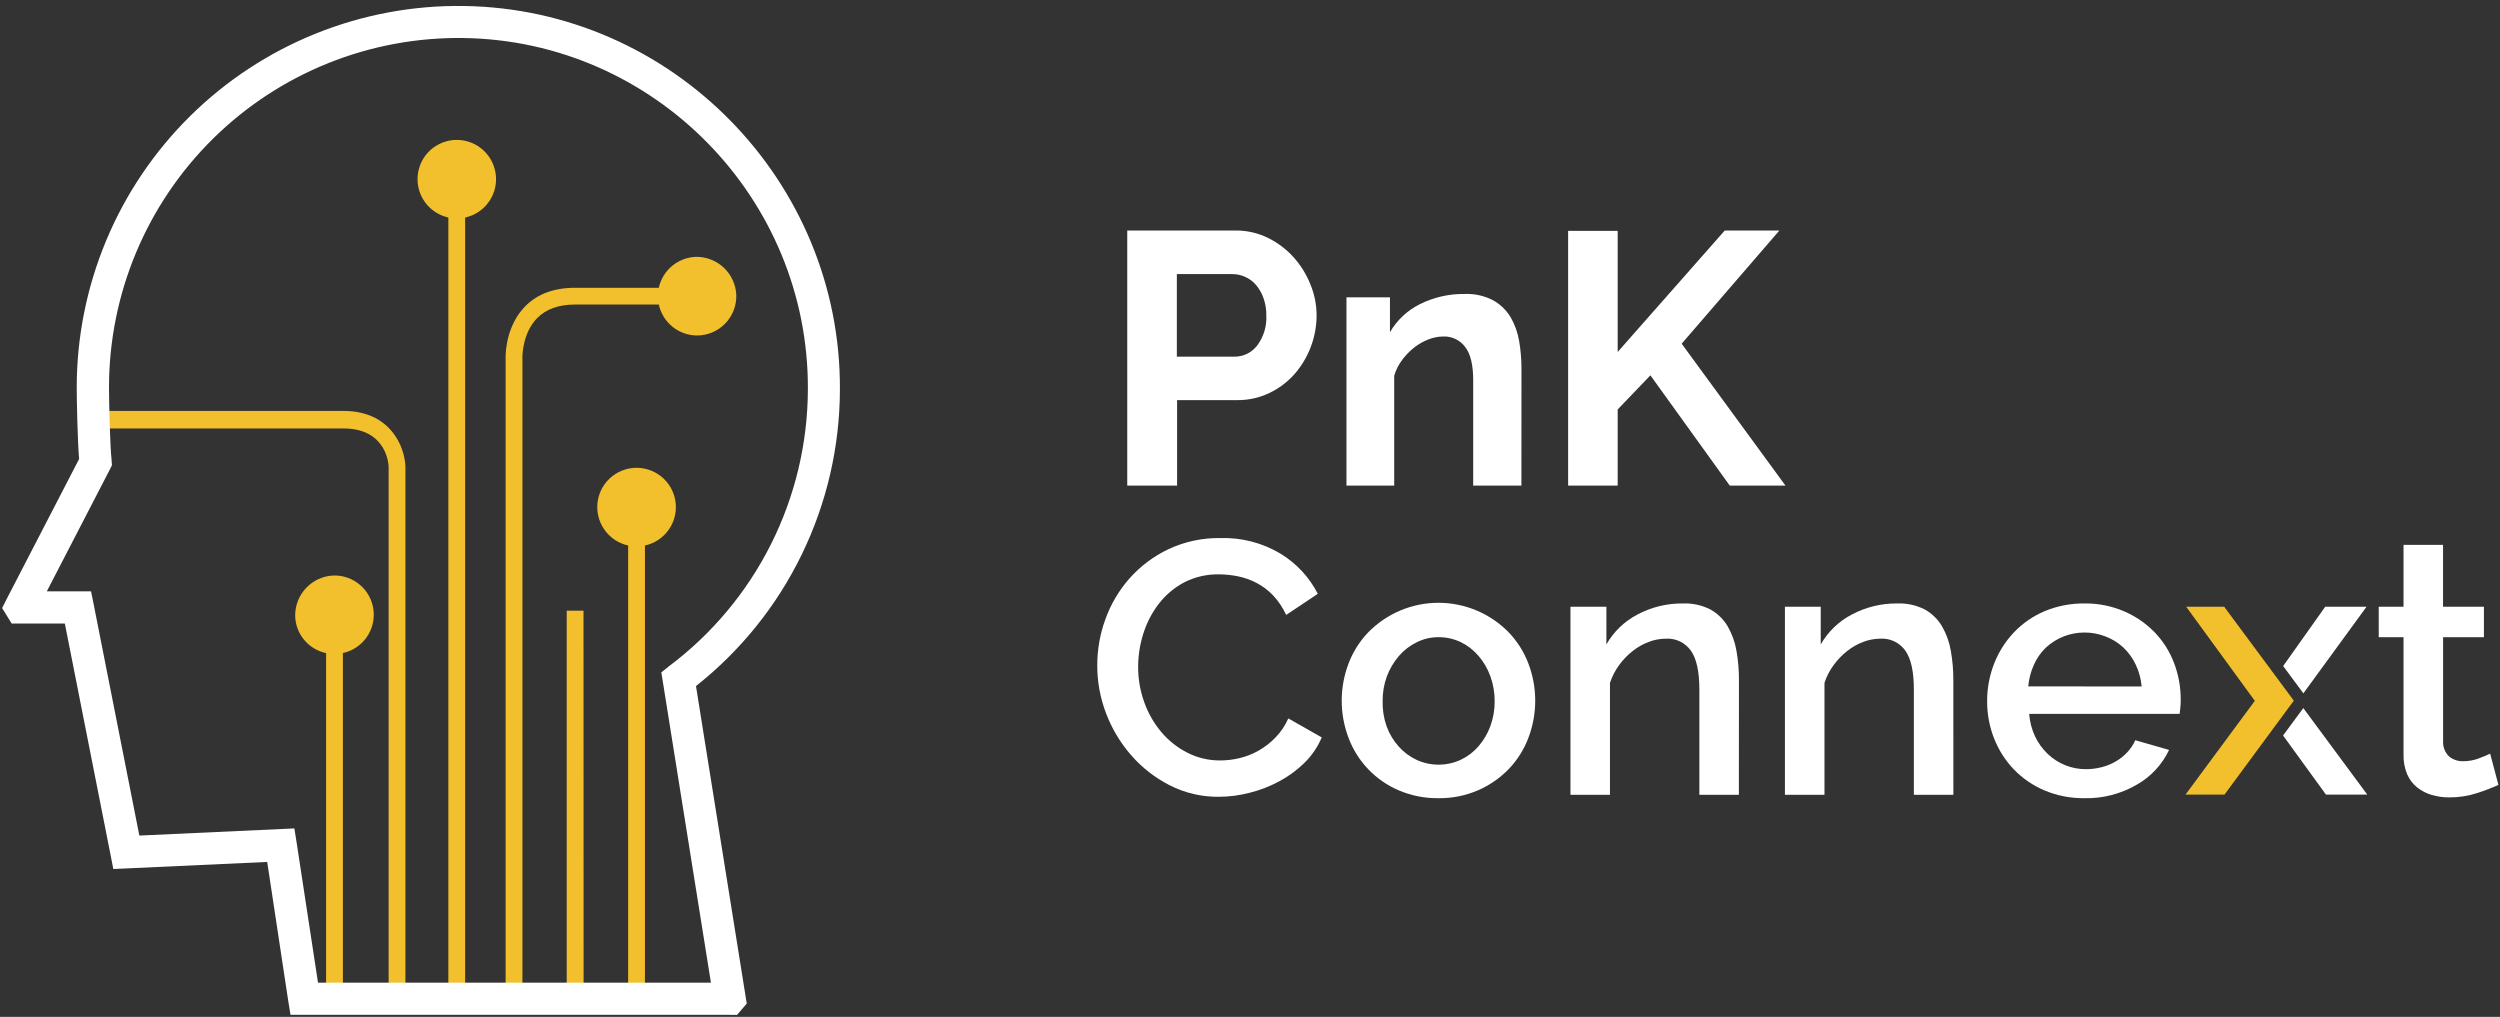 <svg width="622" height="253" viewBox="0 0 622 253" fill="none" xmlns="http://www.w3.org/2000/svg">
<rect x="0" y="0" width="622" height="253" fill="#333333" stroke="none"/>
<g clip-path="url(#clip0)">
<path d="M84.31 161.6V248.49H82.13V161.6C80.044 161.349 78.119 160.354 76.707 158.798C75.294 157.243 74.49 155.231 74.44 153.13C74.406 150.824 75.272 148.595 76.852 146.915C78.433 145.235 80.606 144.237 82.91 144.13C85.153 144.068 87.335 144.869 89.005 146.367C90.675 147.866 91.706 149.949 91.886 152.186C92.066 154.423 91.38 156.643 89.97 158.39C88.56 160.136 86.534 161.274 84.31 161.57V161.6Z" fill="#F2C02D"/>
<path d="M85.31 249.49H81.13V162.49C78.984 162.04 77.055 160.875 75.658 159.185C74.261 157.496 73.479 155.382 73.44 153.19C73.421 150.63 74.391 148.161 76.148 146.298C77.905 144.435 80.313 143.322 82.87 143.19C85.308 143.099 87.691 143.924 89.551 145.503C91.41 147.081 92.611 149.299 92.918 151.719C93.224 154.139 92.612 156.586 91.204 158.578C89.796 160.569 87.694 161.962 85.31 162.48V249.49ZM83.13 247.49H83.31V160.74L84.18 160.63C86.152 160.37 87.949 159.362 89.2 157.815C90.45 156.268 91.059 154.299 90.899 152.316C90.74 150.333 89.826 148.487 88.344 147.159C86.863 145.831 84.928 145.123 82.94 145.18C80.908 145.283 78.994 146.166 77.597 147.646C76.2 149.125 75.427 151.086 75.44 153.12C75.476 154.984 76.185 156.771 77.437 158.152C78.689 159.533 80.399 160.413 82.25 160.63L83.13 160.74V247.49Z" fill="#F2C02D"/>
<path d="M132.91 78.471C128.91 82.571 128.96 88.761 128.98 88.851V248.491H126.8V88.741C126.8 87.741 126.99 81.421 131.34 76.961C134.16 74.071 138.11 72.601 143.06 72.601H164.75C165.005 70.508 166.005 68.577 167.569 67.163C169.132 65.749 171.152 64.945 173.26 64.901C175.559 64.885 177.775 65.763 179.441 67.348C181.106 68.934 182.092 71.103 182.19 73.401C182.293 75.671 181.508 77.893 180.002 79.596C178.496 81.298 176.386 82.347 174.119 82.521C171.853 82.696 169.608 81.981 167.859 80.529C166.11 79.076 164.995 77.001 164.75 74.741H143.06C138.72 74.741 135.31 76.021 132.91 78.471Z" fill="#F2C02D"/>
<path d="M130 249.49H125.8V88.74C125.8 87.481 126.04 80.971 130.62 76.26C133.62 73.171 137.83 71.6 143.06 71.6H163.91C164.381 69.459 165.556 67.537 167.247 66.141C168.938 64.746 171.048 63.957 173.24 63.901C175.8 63.89 178.265 64.87 180.119 66.635C181.974 68.4 183.074 70.813 183.19 73.371C183.232 74.68 183.01 75.985 182.538 77.207C182.065 78.43 181.353 79.545 180.442 80.487C179.53 81.429 178.439 82.178 177.233 82.691C176.027 83.203 174.731 83.469 173.42 83.471C171.196 83.46 169.041 82.691 167.312 81.291C165.583 79.892 164.383 77.944 163.91 75.77H143.06C139.01 75.77 135.83 76.91 133.62 79.171C130.11 82.76 129.98 88.171 129.98 88.751V249.49H130ZM127.82 247.49H128V88.85C127.94 87.621 128.33 81.74 132.21 77.77C134.81 75.121 138.47 73.77 143.08 73.77H165.65L165.76 74.641C165.991 76.518 166.898 78.247 168.312 79.504C169.725 80.761 171.548 81.46 173.44 81.471C174.479 81.468 175.508 81.258 176.464 80.852C177.421 80.447 178.287 79.853 179.011 79.108C179.735 78.362 180.303 77.48 180.68 76.511C181.058 75.543 181.238 74.509 181.21 73.471C181.118 71.459 180.262 69.558 178.816 68.157C177.37 66.755 175.444 65.959 173.43 65.93H173.3C171.435 65.978 169.65 66.692 168.266 67.943C166.883 69.194 165.994 70.9 165.76 72.751L165.65 73.63H143.06C138.39 73.63 134.69 74.99 132.06 77.691C127.93 81.921 127.81 88.081 127.81 88.77L127.82 247.49Z" fill="#F2C02D"/>
<path d="M114.73 248.49H112.55V53.24C113.263 53.442 114.017 53.442 114.73 53.24V248.49Z" fill="#F2C02D"/>
<path d="M115.73 249.49H111.55V52.07L113.04 52.31C113.436 52.391 113.844 52.391 114.24 52.31L115.73 52.07V249.49ZM113.55 247.49H113.73V54.39H113.55V247.49Z" fill="#F2C02D"/>
<path d="M26.71 103.23H85.46C99.31 103.23 99.86 115.91 99.87 116.08V248.49H97.69V116.12C97.69 115.68 97.23 105.6 85.46 105.6H26.71V103.23Z" fill="#F2C02D"/>
<path d="M100.87 249.49H96.69V116.12C96.69 115.75 96.34 106.6 85.46 106.6H25.71V102.24H85.46C97.24 102.24 100.69 111.24 100.87 116.04V249.49ZM98.69 247.49H98.87V116.08C98.87 115.63 98.25 104.24 85.46 104.24H27.71V104.6H85.46C95.71 104.6 98.59 112.12 98.69 116.09V247.49Z" fill="#F2C02D"/>
<path d="M159.46 247.611H157.28V134.851C157.999 134.997 158.741 134.997 159.46 134.851V247.611Z" fill="#F2C02D"/>
<path d="M160.46 248.61H156.28V133.74L157.64 133.92C158.124 133.99 158.616 133.99 159.1 133.92L160.46 133.74V248.61ZM158.28 246.61H158.46V135.96H158.28V246.61Z" fill="#F2C02D"/>
<path d="M144.2 152.931H142.02V248.491H144.2V152.931Z" fill="#F2C02D"/>
<path d="M145.2 249.491H141V151.931H145.18L145.2 249.491ZM143.02 247.491H143.2V153.931H143L143.02 247.491Z" fill="#F2C02D"/>
<path d="M159.46 134.85C158.741 134.997 157.999 134.997 157.28 134.85C155.063 134.573 153.035 133.461 151.61 131.741C150.184 130.021 149.468 127.822 149.607 125.592C149.746 123.363 150.73 121.27 152.358 119.74C153.986 118.21 156.136 117.358 158.37 117.358C160.604 117.358 162.754 118.21 164.382 119.74C166.01 121.27 166.994 123.363 167.133 125.592C167.272 127.822 166.556 130.021 165.13 131.741C163.704 133.461 161.677 134.573 159.46 134.85Z" fill="#F2C02D"/>
<path d="M158.37 135.96C158.035 135.952 157.701 135.922 157.37 135.87H157.16C154.691 135.56 152.434 134.32 150.847 132.404C149.26 130.488 148.463 128.039 148.619 125.556C148.774 123.072 149.871 120.742 151.684 119.038C153.497 117.335 155.892 116.387 158.38 116.387C160.868 116.387 163.262 117.335 165.076 119.038C166.889 120.742 167.985 123.072 168.141 125.556C168.296 128.039 167.499 130.488 165.913 132.404C164.326 134.32 162.068 135.56 159.6 135.87H159.39C159.052 135.924 158.712 135.954 158.37 135.96ZM158.37 118.4C156.392 118.391 154.485 119.137 153.039 120.486C151.593 121.835 150.716 123.686 150.588 125.659C150.461 127.633 151.092 129.581 152.352 131.105C153.612 132.63 155.407 133.615 157.37 133.86H157.61C158.094 133.93 158.586 133.93 159.07 133.86H159.3C161.262 133.615 163.057 132.63 164.318 131.105C165.578 129.581 166.209 127.633 166.081 125.659C165.954 123.686 165.077 121.835 163.631 120.486C162.185 119.137 160.278 118.391 158.3 118.4H158.37Z" fill="#F2C02D"/>
<path d="M114.73 53.24C114.011 53.387 113.269 53.387 112.55 53.24C110.333 52.963 108.305 51.851 106.88 50.131C105.454 48.411 104.738 46.212 104.877 43.982C105.016 41.752 106 39.659 107.628 38.13C109.256 36.6 111.406 35.748 113.64 35.748C115.874 35.748 118.024 36.6 119.652 38.13C121.28 39.659 122.264 41.752 122.403 43.982C122.542 46.212 121.826 48.411 120.4 50.131C118.974 51.851 116.947 52.963 114.73 53.24Z" fill="#F2C02D"/>
<path d="M113.64 54.35C113.332 54.344 113.024 54.317 112.72 54.27H112.44C109.973 53.962 107.716 52.726 106.129 50.812C104.542 48.898 103.744 46.451 103.899 43.969C104.053 41.488 105.147 39.159 106.959 37.456C108.771 35.754 111.164 34.806 113.65 34.806C116.136 34.806 118.529 35.754 120.341 37.456C122.152 39.159 123.247 41.488 123.401 43.969C123.555 46.451 122.758 48.898 121.171 50.812C119.584 52.726 117.327 53.962 114.86 54.27H114.56C114.255 54.318 113.948 54.344 113.64 54.35ZM113.64 36.781C111.646 36.747 109.716 37.482 108.25 38.834C106.784 40.185 105.895 42.049 105.766 44.039C105.637 46.029 106.28 47.992 107.559 49.52C108.839 51.049 110.659 52.027 112.64 52.251H112.95C113.381 52.306 113.818 52.306 114.25 52.251H114.57C116.551 52.027 118.371 51.049 119.65 49.52C120.93 47.992 121.572 46.029 121.444 44.039C121.315 42.049 120.426 40.185 118.96 38.834C117.494 37.482 115.564 36.747 113.57 36.781H113.64Z" fill="#F2C02D"/>
<path d="M181.54 252.49H72.28L71.72 249.08L66.48 214.45L28.19 216.21L27.52 212.77L16.13 155.13H2.9L0.53 151.29L1.53 149.29L19.68 114.2C19.3 109.55 19.09 99.87 19.09 96.42C19.09 83.837 21.591 71.38 26.449 59.772C31.306 48.164 38.422 37.638 47.383 28.805C56.345 19.972 66.973 13.008 78.65 8.319C90.326 3.63 102.818 1.309 115.4 1.49C167.27 2.22 209.25 45.04 208.97 96.94C208.938 111.136 205.701 125.141 199.5 137.911C193.3 150.681 184.296 161.886 173.16 170.69L185.79 249.69L183.37 252.51L181.54 252.49ZM79.12 244.49H176.88L164.54 167.28L166.39 165.8C177.105 157.776 185.81 147.371 191.816 135.407C197.822 123.443 200.966 110.247 201 96.86H205H201C201.25 49.34 162.82 10.13 115.32 9.46C103.798 9.293 92.358 11.418 81.665 15.712C70.972 20.006 61.239 26.382 53.032 34.471C44.825 42.56 38.308 52.2 33.859 62.829C29.411 73.459 27.12 84.867 27.12 96.39C27.12 100.13 27.37 111.13 27.77 114.48V114.64L27.85 115.75L27.36 116.75L11.65 147.12H22.65L23.31 150.38L34.67 207.89L73.24 206.11L73.81 209.7L79.12 244.49Z" fill="white"/>
<path d="M273 165.52C272.995 161.632 273.672 157.774 275 154.12C276.337 150.374 278.373 146.916 281 143.93C283.711 140.873 287.01 138.394 290.7 136.64C294.765 134.737 299.212 133.79 303.7 133.87C308.924 133.718 314.083 135.06 318.57 137.74C322.538 140.146 325.758 143.608 327.87 147.74L320 153C319.189 151.23 318.102 149.6 316.78 148.17C315.593 146.908 314.204 145.854 312.67 145.05C311.206 144.281 309.64 143.722 308.02 143.39C306.49 143.075 304.932 142.911 303.37 142.9C300.329 142.827 297.318 143.515 294.61 144.9C292.155 146.205 290.008 148.019 288.31 150.22C286.601 152.448 285.298 154.96 284.46 157.64C283.613 160.298 283.178 163.07 283.17 165.86C283.152 168.876 283.667 171.872 284.69 174.71C285.646 177.418 287.082 179.932 288.93 182.13C290.725 184.259 292.928 186.006 295.41 187.27C297.957 188.568 300.781 189.23 303.64 189.2C305.25 189.189 306.854 188.995 308.42 188.62C310.081 188.22 311.677 187.587 313.16 186.74C314.709 185.857 316.124 184.756 317.36 183.47C318.691 182.096 319.765 180.494 320.53 178.74L328.85 183.47C327.847 185.834 326.389 187.978 324.56 189.78C322.702 191.603 320.594 193.152 318.3 194.38C315.969 195.638 313.49 196.598 310.92 197.24C308.425 197.891 305.858 198.227 303.28 198.24C299.014 198.294 294.8 197.309 291 195.37C287.367 193.515 284.122 190.983 281.44 187.91C278.747 184.824 276.627 181.282 275.18 177.45C273.726 173.641 272.987 169.597 273 165.52Z" fill="white"/>
<path d="M357.9 198.59C354.463 198.638 351.054 197.957 347.9 196.59C345.069 195.366 342.513 193.585 340.386 191.351C338.259 189.117 336.604 186.478 335.52 183.59C333.249 177.629 333.249 171.041 335.52 165.08C336.61 162.204 338.266 159.575 340.39 157.35C342.668 155.016 345.389 153.161 348.395 151.894C351.4 150.628 354.628 149.975 357.89 149.975C361.151 149.975 364.38 150.628 367.385 151.894C370.391 153.161 373.112 155.016 375.39 157.35C377.514 159.575 379.17 162.204 380.26 165.08C382.531 171.041 382.531 177.629 380.26 183.59C379.173 186.468 377.517 189.097 375.39 191.32C373.227 193.561 370.645 195.355 367.79 196.6C364.671 197.955 361.3 198.633 357.9 198.59ZM344 174.46C343.948 176.597 344.286 178.725 345 180.74C345.674 182.582 346.692 184.278 348 185.74C349.233 187.129 350.737 188.252 352.42 189.04C354.144 189.838 356.02 190.251 357.92 190.251C359.819 190.251 361.696 189.838 363.42 189.04C365.111 188.244 366.616 187.103 367.84 185.69C369.12 184.217 370.12 182.523 370.79 180.69C371.527 178.69 371.893 176.572 371.87 174.44C371.885 172.319 371.519 170.212 370.79 168.22C370.125 166.37 369.125 164.658 367.84 163.17C366.616 161.729 365.103 160.561 363.4 159.74C361.68 158.932 359.8 158.519 357.9 158.53C356.023 158.521 354.17 158.953 352.49 159.79C350.803 160.611 349.3 161.764 348.07 163.18C346.783 164.676 345.767 166.385 345.07 168.23C344.334 170.224 343.971 172.335 344 174.46Z" fill="white"/>
<path d="M432.63 197.74H422.8V171.51C422.8 167.1 422.1 163.89 420.7 161.9C420.006 160.913 419.071 160.119 417.984 159.594C416.898 159.069 415.695 158.83 414.49 158.9C413.019 158.907 411.562 159.181 410.19 159.71C408.745 160.254 407.395 161.024 406.19 161.99C404.919 162.99 403.791 164.162 402.84 165.47C401.856 166.82 401.087 168.314 400.56 169.9V197.74H390.73V150.95H399.67V160.33C401.486 157.146 404.185 154.555 407.44 152.87C410.91 151.033 414.784 150.095 418.71 150.14C421.096 150.047 423.466 150.57 425.59 151.66C427.348 152.649 428.814 154.084 429.84 155.82C430.925 157.701 431.667 159.759 432.03 161.9C432.451 164.304 432.659 166.74 432.65 169.18L432.63 197.74Z" fill="white"/>
<path d="M486 197.74H476.17V171.51C476.17 167.1 475.46 163.89 474.06 161.9C473.366 160.913 472.431 160.119 471.344 159.594C470.258 159.069 469.055 158.83 467.85 158.9C466.383 158.907 464.929 159.182 463.56 159.71C462.115 160.254 460.765 161.024 459.56 161.99C458.289 162.99 457.161 164.162 456.21 165.47C455.218 166.815 454.448 168.311 453.93 169.9V197.74H444.09V150.95H453V160.33C454.819 157.144 457.521 154.554 460.78 152.87C464.246 151.033 468.118 150.095 472.04 150.14C474.429 150.047 476.802 150.57 478.93 151.66C480.685 152.649 482.148 154.084 483.17 155.82C484.259 157.699 485.001 159.758 485.36 161.9C485.79 164.303 486.001 166.739 485.99 169.18L486 197.74Z" fill="white"/>
<path d="M518.63 198.59C515.224 198.636 511.844 197.983 508.7 196.67C505.825 195.463 503.226 193.683 501.06 191.44C498.935 189.222 497.264 186.609 496.14 183.75C494.973 180.793 494.383 177.639 494.4 174.46C494.385 171.262 494.976 168.089 496.14 165.11C497.264 162.227 498.934 159.589 501.06 157.34C503.219 155.076 505.819 153.279 508.7 152.06C511.868 150.745 515.271 150.092 518.7 150.14C522.094 150.103 525.458 150.785 528.57 152.14C531.408 153.371 533.977 155.148 536.13 157.37C538.22 159.555 539.846 162.14 540.91 164.97C542.011 167.867 542.571 170.941 542.56 174.04C542.56 174.75 542.56 175.43 542.47 176.04C542.38 176.65 542.35 177.19 542.3 177.61H504.86C505.005 179.56 505.503 181.468 506.33 183.24C507.104 184.861 508.164 186.328 509.46 187.57C512.022 190.022 515.434 191.384 518.98 191.37C520.292 191.372 521.599 191.207 522.87 190.88C524.108 190.571 525.296 190.09 526.4 189.45C527.46 188.835 528.424 188.067 529.26 187.17C530.093 186.292 530.77 185.277 531.26 184.17L539.66 186.58C537.95 190.215 535.155 193.23 531.66 195.21C527.713 197.521 523.202 198.691 518.63 198.59ZM532.84 170.79C532.682 168.899 532.181 167.052 531.36 165.34C530.61 163.742 529.565 162.3 528.28 161.09C527.006 159.914 525.52 158.99 523.9 158.37C522.223 157.706 520.434 157.366 518.63 157.37C515.087 157.36 511.67 158.684 509.06 161.08C507.795 162.289 506.776 163.733 506.06 165.33C505.274 167.051 504.79 168.895 504.63 170.78L532.84 170.79Z" fill="white"/>
<path d="M621.61 195.28C619.918 196.042 618.185 196.709 616.42 197.28C614.143 198.033 611.758 198.408 609.36 198.39C607.878 198.398 606.402 198.189 604.98 197.77C603.664 197.383 602.434 196.744 601.36 195.89C600.286 195.021 599.442 193.902 598.9 192.63C598.259 191.082 597.952 189.416 598 187.74V158.54H591.83V150.95H598V135.57H607.83V150.95H618V158.54H607.84V184.65C607.834 185.329 607.97 186.002 608.238 186.625C608.507 187.248 608.903 187.809 609.4 188.27C610.385 189.034 611.605 189.43 612.85 189.39C614.193 189.395 615.526 189.151 616.78 188.67C618.03 188.19 618.95 187.81 619.55 187.51L621.61 195.28Z" fill="white"/>
<path d="M553.37 150.95H543.92L561 174.37L543.75 197.7H553.45L570.7 174.32L553.37 150.95Z" fill="#F2C02D"/>
<path d="M588.98 197.7L573.06 176.17L568.03 182.99L578.7 197.7H588.98Z" fill="white"/>
<path d="M588.8 150.95H578.52L568.05 165.71L573.08 172.5L588.8 150.95Z" fill="white"/>
<path d="M280.46 120.821V57.35H307.37C310.172 57.322 312.943 57.949 315.46 59.181C317.877 60.37 320.046 62.01 321.85 64.01C323.642 66.01 325.064 68.313 326.05 70.811C327.046 73.235 327.562 75.83 327.57 78.451C327.561 83.804 325.627 88.975 322.12 93.02C320.373 95.006 318.244 96.618 315.86 97.76C313.365 98.961 310.628 99.574 307.86 99.55H292.86V120.821H280.46ZM292.8 88.74H307.1C308.197 88.752 309.281 88.507 310.267 88.026C311.253 87.546 312.113 86.842 312.78 85.971C314.399 83.813 315.207 81.154 315.06 78.46C315.082 76.982 314.838 75.513 314.34 74.121C313.919 72.93 313.286 71.825 312.47 70.861C311.721 69.998 310.788 69.314 309.74 68.861C308.741 68.421 307.662 68.193 306.57 68.191H292.8V88.74Z" fill="white"/>
<path d="M378.53 120.82H366.53V94.54C366.53 90.78 365.863 88.04 364.53 86.32C363.902 85.475 363.077 84.797 362.127 84.344C361.178 83.891 360.131 83.677 359.08 83.72C357.823 83.733 356.579 83.977 355.41 84.44C354.14 84.927 352.951 85.601 351.88 86.44C350.748 87.329 349.739 88.365 348.88 89.52C347.98 90.701 347.302 92.036 346.88 93.46V120.81H335V73.98H345.82V82.65C347.579 79.627 350.191 77.192 353.33 75.65C356.77 73.941 360.569 73.08 364.41 73.14C366.894 73.038 369.36 73.593 371.56 74.75C373.335 75.756 374.817 77.207 375.86 78.96C376.906 80.782 377.617 82.777 377.96 84.85C378.344 87.066 378.538 89.311 378.54 91.56L378.53 120.82Z" fill="white"/>
<path d="M390.15 120.821V57.441H402.48V87.571L429.12 57.351H442.71L418.4 85.511L444.23 120.821H430.37L410.62 93.381L402.48 101.871V120.821H390.15Z" fill="white"/>
</g>
<defs>
<clipPath id="clip0">
<rect width="622" height="252" fill="white" transform="translate(0 0.74)"/>
</clipPath>
</defs>
</svg>
